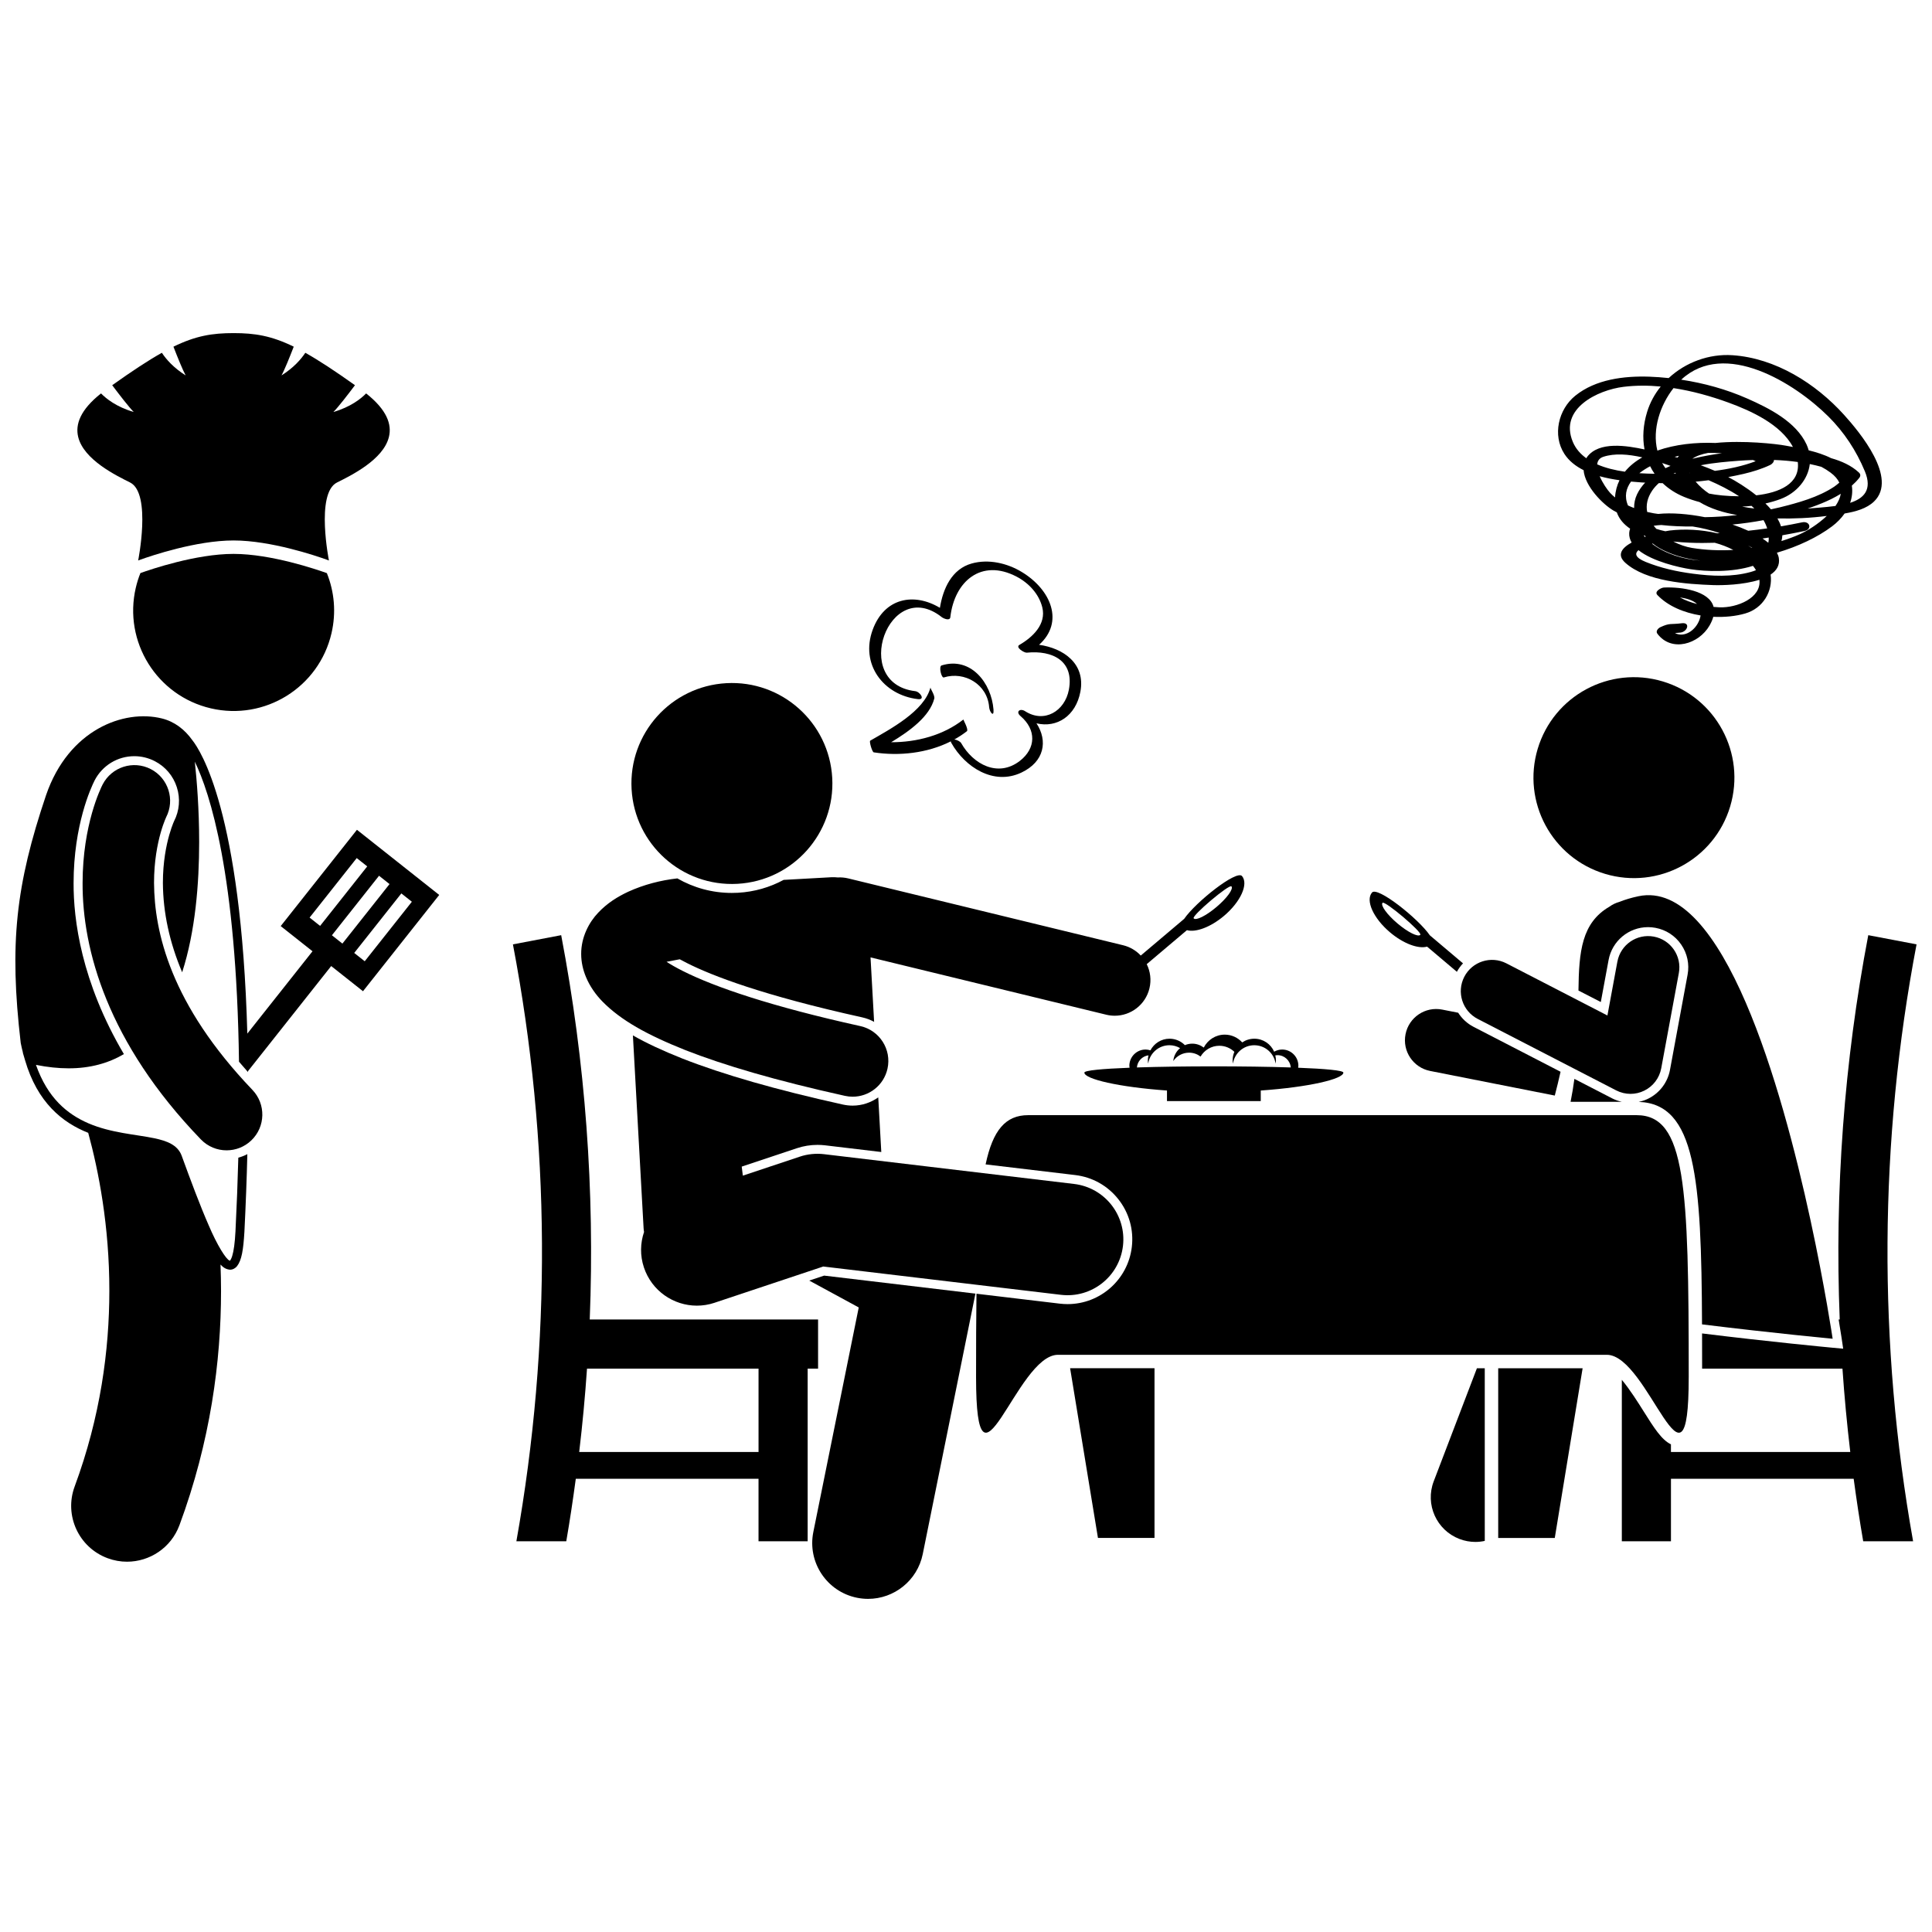 <?xml version="1.0" encoding="UTF-8"?>
<!-- Uploaded to: ICON Repo, www.svgrepo.com, Generator: ICON Repo Mixer Tools -->
<svg width="800px" height="800px" version="1.1" viewBox="144 144 512 512" xmlns="http://www.w3.org/2000/svg">
 <defs>
  <clipPath id="b">
   <path d="m148.09 333h112.91v225h-112.91z"/>
  </clipPath>
  <clipPath id="a">
   <path d="m573 391h78.902v162h-78.902z"/>
  </clipPath>
 </defs>
 <path d="m181.21 295.87c-0.5 1.242-0.906 2.539-1.223 3.887-3.332 14.32 5.574 28.633 19.895 31.965 14.32 3.336 28.629-5.57 31.965-19.891 1.289-5.527 0.746-11.051-1.223-15.945-2.688-0.965-14.762-5.098-24.727-5.098-9.918-0.004-21.922 4.09-24.688 5.082z"/>
 <g clip-path="url(#b)">
  <path d="m191.55 548.21c8.23-22.227 11.031-43.52 11.027-62.109-0.004-2.371-0.055-4.699-0.141-6.981 0.699 0.766 1.453 1.281 2.523 1.363h0.027c0.727 0 1.41-0.41 1.824-0.93 1.23-1.586 1.676-4.285 1.961-9.137 0.363-7.238 0.617-14.078 0.777-20.555-0.762 0.398-1.559 0.711-2.391 0.934-0.164 6.16-0.41 12.652-0.754 19.5-0.156 3.117-0.473 5.289-0.871 6.562-0.195 0.629-0.414 1.027-0.547 1.18-0.027 0.035-0.051 0.059-0.07 0.07-0.016-0.008-0.035-0.016-0.066-0.031-0.934-0.316-3.324-4.125-5.523-9.312-2.289-5.211-4.789-11.91-7.199-18.535-1.082-2.856-3.945-3.879-7.18-4.574-4.934-1.031-11.504-1.379-17.531-3.973-5.617-2.438-10.781-6.68-13.887-15.48 3.07 0.617 5.941 0.914 8.629 0.914 5.75 0.016 10.598-1.375 14.676-3.766-11.316-19.188-13.379-35.707-13.332-45.363 0.016-15.391 4.641-25.32 5.566-27.152 2.047-3.973 6.082-6.438 10.535-6.438 1.867 0 3.742 0.457 5.41 1.316 2.809 1.449 4.891 3.902 5.852 6.914 0.965 3.012 0.699 6.215-0.75 9.027-0.004 0.023-0.098 0.227-0.219 0.523-0.25 0.621-0.637 1.664-1.047 3.109-0.766 2.703-1.684 7.102-1.68 12.711 0.051 7.879 1.766 15.781 5.109 23.668 3.512-10.895 4.5-23.547 4.504-34.531 0-8.738-0.629-16.418-1.152-21.281 3.988 8.234 11.039 29.785 11.707 79.512 0.777 0.918 1.57 1.84 2.394 2.758 0-0.086 0-0.176-0.004-0.266l22.043-27.844 8.43 6.672 20.199-25.516-21.805-17.266-20.203 25.52 8.43 6.672-17.277 21.82c-1.629-58.781-12.434-75.07-14.566-77.75-2.019-2.844-4.731-4.934-8.055-5.762-10.102-2.519-24.75 2.969-30.707 20.297-8.055 23.875-9.785 39.414-6.723 65.703 0.176 0.898 0.375 1.746 0.59 2.566l-0.035-0.008 0.578 1.965c3.269 11.254 9.906 16.578 16.754 19.289 2.742 10.047 5.621 24.715 5.598 41.883-0.004 15.641-2.344 33.34-9.191 51.836-2.836 7.66 1.074 16.172 8.738 19.008 1.695 0.629 3.43 0.926 5.137 0.926 6.023 0 11.676-3.695 13.887-9.66zm61.598-165.24-12.492 15.773-2.785-2.203 12.488-15.773zm-5.918-4.68-12.488 15.77-2.781-2.203 12.488-15.773zm-8.695-6.891 2.785 2.203-12.488 15.77-2.785-2.203z"/>
 </g>
 <path d="m534.52 416.13c-1.734-0.895-3.106-2.203-4.086-3.742l-4.219-0.832c-4.488-0.891-8.848 2.031-9.734 6.523-0.887 4.488 2.031 8.848 6.523 9.734l33.031 6.523c0.559-2.141 1.07-4.25 1.531-6.309z"/>
 <path d="m537.48 506.6h-2.082l-11.449 29.965c-2.332 6.106 0.723 12.945 6.828 15.281 1.391 0.531 2.816 0.781 4.219 0.781 0.84 0 1.672-0.094 2.484-0.27v-3.547l-0.004-42.211z"/>
 <g clip-path="url(#a)">
  <path d="m639.11 391.83c-6.414 33.621-8.922 67.793-7.566 101.85h-0.285c0.492 2.957 0.75 4.688 0.762 4.758l0.441 2.981-3.004-0.277c-1.371-0.129-16.395-1.551-34.391-3.769 0.008 2.996 0.012 6.109 0.012 9.328h37.191c0.508 7.375 1.199 14.738 2.07 22.09h-47.523v-2.031c-2.477-1.172-4.516-4.406-7.297-8.836-1.359-2.168-3.59-5.711-5.719-8.258v42.789h13.02v-16.566h48.422c0.746 5.535 1.574 11.059 2.527 16.566h13.223c-9.336-52.332-9.051-105.94 0.914-158.19-4.266-0.809-8.531-1.621-12.797-2.434z"/>
 </g>
 <path d="m568.23 409.55 2.059-11.133c0.93-5.047 5.332-8.715 10.461-8.715 0.648 0 1.305 0.059 1.949 0.18 2.797 0.516 5.227 2.094 6.836 4.438s2.215 5.176 1.695 7.973l-4.668 25.246c-0.609 3.301-2.769 6.152-5.785 7.625-0.793 0.391-1.645 0.668-2.512 0.852 15.078 0.473 16.633 20.164 16.789 58.957 18.906 2.332 34.617 3.809 34.617 3.809s-8.008-54.23-22.996-89.023c-7.699-17.871-17.234-30.621-28.477-28.246-1.902 0.402-3.57 0.906-5.043 1.496-0.957 0.266-1.848 0.695-2.637 1.27-7.352 4.273-8.09 11.852-8.211 22.223z"/>
 <path d="m573.8 435.99c-0.902-0.199-1.777-0.504-2.598-0.93l-9.973-5.148c-0.262 1.977-0.59 4-1.008 6.074z"/>
 <path d="m584.66 324.59c14.082 4.227 22.074 19.066 17.848 33.148-4.227 14.082-19.066 22.07-33.148 17.848-14.086-4.227-22.074-19.07-17.852-33.148 4.227-14.082 19.066-22.074 33.152-17.848"/>
 <path d="m292.72 391.83c-4.262 0.812-8.523 1.625-12.789 2.438 9.965 52.246 10.25 105.86 0.914 158.19h13.223c0.953-5.512 1.777-11.035 2.523-16.566h48.426v16.566h13.02v-45.758h2.762v-13.02h-60.512c1.355-34.055-1.152-68.227-7.566-101.85zm52.301 114.87v22.09h-47.527c0.875-7.352 1.562-14.715 2.07-22.09z"/>
 <path d="m434.97 551.57h14.988v-44.973h-22.367z"/>
 <path d="m541.04 506.6v44.973h14.992l7.379-44.973z"/>
 <path d="m591.53 508.96c0-50.691-0.789-69.43-13.809-69.43h-161.25c-5.957 0-9.348 3.938-11.277 13.047l23.738 2.824c4.551 0.539 8.621 2.824 11.457 6.426 2.836 3.602 4.098 8.09 3.555 12.645-1.027 8.625-8.348 15.133-17.023 15.133-0.68 0-1.363-0.043-2.043-0.121l-22.102-2.633c-0.09 6.578-0.109 13.918-0.109 22.105 0 36.293 10.652-5.918 21.695-5.918h145.47c11.043 0.008 21.695 42.215 21.695 5.922z"/>
 <path d="m632.84 280.08c2.879-0.484 5.836-1.285 7.801-3.18 6.391-6.164-3.797-18.371-7.961-22.977-7.531-8.324-18.172-15.023-29.562-15.789-6.211-0.414-12.43 1.891-16.906 6.059-1.711-0.176-3.422-0.316-5.125-0.371-6.719-0.219-14.223 0.688-19.621 5.047-4.496 3.629-6.09 10.477-2.891 15.414 1.219 1.883 3.012 3.273 5.094 4.316 0.344 4.285 5.102 9.09 8.039 10.777 0.246 0.141 0.504 0.266 0.758 0.398 0.648 1.832 1.91 3.238 3.531 4.324-0.125 0.352-0.215 0.723-0.242 1.125-0.055 0.922 0.188 1.773 0.645 2.551-2.586 1.422-4.031 3.254-1.664 5.379 5.512 4.949 16.32 5.656 23.305 5.902 2.203 0.078 7.926-0.023 12.215-1.414 0.605 4.84-5.969 7.481-10.582 7.305-0.5-0.02-1.023-0.059-1.559-0.109-1.086-4.289-8.551-5.348-13.172-5.137-0.699 0.031-2.637 1.031-1.73 1.98 2.797 2.938 7.031 4.691 11.461 5.418-0.059 0.355-0.148 0.73-0.297 1.137-1.059 2.891-4.039 4.812-6.496 3.535 0.59-0.055 1.141-0.094 1.48-0.137 1.879-0.242 2.652-2.769 0.316-2.465-2.992 0.387-3.082-0.152-5.644 1.031-0.605 0.281-1.332 1.055-0.816 1.738 3.773 5.012 10.977 2.762 13.816-2.148 0.488-0.844 0.812-1.617 1.008-2.332 2.992 0.145 5.934-0.152 8.441-0.875 4.824-1.387 7.363-5.969 6.746-10.309 1.578-1.051 2.5-2.488 2.168-4.441-0.078-0.457-0.262-0.906-0.496-1.355 5.625-1.66 10.781-4.106 14.621-6.996 1.312-0.988 2.438-2.144 3.32-3.402zm-39.109 23.988c-1.586-0.414-3.144-0.973-4.527-1.734 1.777 0.238 3.488 0.746 4.527 1.734zm34.777-49.723c4.215 4.188 7.422 9.078 9.699 14.555 2.055 4.941-0.336 7.215-3.902 8.355 0.508-1.453 0.684-2.988 0.453-4.555 0.707-0.625 1.363-1.301 1.949-2.035 0.422-0.535 0.383-1.016-0.105-1.469-1.977-1.832-4.562-2.996-7.332-3.777-1.805-0.918-3.902-1.574-5.953-2.078-0.145-0.512-0.316-1.02-0.551-1.531-2.805-6.059-9.941-9.641-15.719-12.191-5.516-2.438-11.477-4.09-17.504-5 11.516-10.73 30.082 0.906 38.965 9.727zm-2.098 24.16c-1.082 0.094-2.207 0.188-3.371 0.277 1.25-0.43 2.488-0.891 3.707-1.383 1.723-0.699 3.461-1.535 5.082-2.539-0.184 1.094-0.691 2.184-1.41 3.231-1.367 0.184-2.75 0.305-4.008 0.414zm-13.684 8.566c-0.012 0.27-0.055 0.523-0.113 0.77-0.465-0.383-0.969-0.762-1.527-1.129 0.547-0.078 1.09-0.168 1.637-0.254 0.008 0.203 0.012 0.406 0.004 0.613zm-36.484-15.449c0.984 0.094 1.93 0.168 2.809 0.23 0.309 0.023 0.617 0.027 0.93 0.047-0.859 0.914-1.598 1.941-2.148 3.098-0.562 1.176-0.789 2.406-0.777 3.637-0.555-0.207-1.094-0.434-1.625-0.684-1.012-2.402-0.516-4.523 0.812-6.328zm11.254-24.77c5.012 0.766 9.957 2.156 14.582 3.844 5.891 2.148 13.879 5.754 17.066 11.758-0.691-0.129-1.34-0.246-1.93-0.355-2.473-0.469-11.27-1.453-18.605-0.707-5.223-0.227-10.738 0.383-15.391 2.019-1.398-5.644 0.742-12.051 4.277-16.559zm41.641 22.41c1.137 0.84 1.867 1.73 2.301 2.641-0.457 0.383-0.918 0.785-1.344 1.066-4.266 2.832-9.535 4.266-14.445 5.488-0.77 0.191-1.551 0.352-2.332 0.523-0.449-0.531-0.941-1.047-1.457-1.551 1.383-0.316 2.734-0.703 4.027-1.191 4.176-1.57 7.266-5.168 7.727-9.262 1.031 0.211 2.051 0.457 3.059 0.734 0.867 0.465 1.691 0.977 2.465 1.551zm-45.699 10.938c-0.387-0.059-0.777-0.098-1.16-0.168-0.582-0.102-1.172-0.227-1.762-0.363-0.336-1.781 0.004-3.707 1.352-5.684 0.492-0.723 1.082-1.363 1.734-1.953 0.336 0.004 0.676 0.008 1.012 0.008 1.555 1.48 3.449 2.723 5.695 3.648 1.312 0.539 2.68 0.988 4.082 1.363 2.934 1.793 6.445 2.832 9.977 3.441-2.84 0.332-5.703 0.527-8.562 0.566-4.398-0.867-8.809-1.223-12.367-0.859zm25.984-4.934c-2.598-2.086-5.398-3.785-7.418-4.836 1.367-0.258 2.731-0.535 4.078-0.848 2.414-0.562 4.816-1.309 7.059-2.371 0.48-0.227 0.996-0.793 0.977-1.316 2.109 0.074 4.227 0.25 6.312 0.539 0.676 5.785-4.875 8.133-11.008 8.832zm-0.859-9.359c0.242 0.102 0.477 0.211 0.711 0.32-3.398 1.289-7.082 2.074-10.812 2.551-1.227-0.527-2.481-1.02-3.742-1.48 3.555-0.688 7.144-0.969 9.988-1.188 1.266-0.094 2.559-0.156 3.856-0.203zm-16.816 3.449c-0.008-0.02-0.016-0.035-0.023-0.055 0.043 0.016 0.086 0.031 0.129 0.047-0.031 0.004-0.07 0.004-0.105 0.008zm-3.668 0.141c-0.195 0.008-0.391 0.012-0.582 0.016 0.176-0.082 0.352-0.16 0.531-0.238 0.02 0.074 0.027 0.145 0.051 0.223zm17.598 8.758c0.836-0.039 1.668-0.098 2.496-0.195 0.258 0.23 0.508 0.469 0.746 0.707-1.098-0.129-2.18-0.297-3.242-0.512zm-8.77-3.453c-1.305-0.875-2.492-1.918-3.543-3.148 1.148-0.109 2.289-0.238 3.43-0.387 2.633 1.125 5.5 2.543 8.074 4.25-3.133-0.004-6.035-0.32-7.961-0.715zm3.414-10.684c-2.445 0.328-4.875 0.762-7.262 1.324-0.188 0.047-0.379 0.094-0.566 0.141 0.988-0.742 2.496-1.234 4.188-1.559 1.207-0.023 2.426 0.008 3.641 0.094zm-11.773 1.156c-0.254-0.07-0.508-0.141-0.762-0.211 0.402-0.102 0.789-0.191 1.16-0.27-0.141 0.152-0.277 0.312-0.398 0.48zm-1.84 2.191c-0.453 0.191-0.906 0.391-1.348 0.609-0.324-0.445-0.613-0.902-0.871-1.371 0.75 0.246 1.492 0.504 2.219 0.762zm-12.094 1.543c-2.578-0.367-5.113-0.973-7.344-1.945 0.094-0.914 0.555-1.652 1.617-2.004 3-0.988 6.644-0.691 10.336 0.148-1.824 1.039-3.398 2.297-4.609 3.801zm6.688-1.449c0.344 0.691 0.734 1.359 1.176 1.996-1.277-0.016-2.641-0.062-4.035-0.152 0.867-0.68 1.84-1.297 2.859-1.844zm0.941 15.777c0.621-0.102 1.305-0.164 2.016-0.203 2.777 0.316 5.594 0.41 8.34 0.398 2.394 0.367 4.801 0.957 7.152 1.746-0.227 0.012-0.453 0.035-0.68 0.047-4.211-0.992-8.648-1.199-12.609-0.73-0.227 0.027-0.621 0.094-1.129 0.195-0.824-0.172-1.621-0.383-2.398-0.637-0.246-0.27-0.477-0.539-0.691-0.816zm9.496 4.484c2.227 0.098 4.461 0.094 6.699 0.02 1.723 0.473 3.387 1.105 4.906 1.898-3.715 0.215-7.422 0.039-10.957-0.531-1.578-0.258-3.305-0.848-4.949-1.695 1.574 0.164 3.051 0.254 4.301 0.309zm16.5 1.387c-0.324-0.223-0.656-0.434-0.992-0.641 0.238 0.129 0.48 0.254 0.715 0.387 0.133 0.074 0.258 0.156 0.383 0.234-0.035 0.008-0.07 0.016-0.105 0.02zm-26.238-1.168c0.559 0.457 1.141 0.863 1.734 1.203 3.133 1.785 6.836 2.84 10.801 3.301-0.059-0.004-0.121-0.008-0.172-0.012-4.219-0.293-9.055-1.75-12.551-4.434l0.188-0.059zm25.301-3.383c-1.301-0.594-2.711-1.145-4.18-1.645 2.75-0.266 5.5-0.648 8.227-1.164 0.41 0.703 0.738 1.43 0.973 2.184-1.672 0.238-3.344 0.445-5.019 0.625zm-46.488-23.555c-3.703-8.844 6.633-13.75 13.441-14.586 3.246-0.398 6.555-0.391 9.855-0.082-1.586 1.969-2.836 4.219-3.602 6.711-1.059 3.441-1.277 6.836-0.695 9.957-4.652-0.992-12.078-2.238-15.223 2.012-0.078 0.109-0.125 0.223-0.195 0.332-1.559-1.125-2.824-2.531-3.582-4.344zm9.867 13.496c-0.723-0.785-1.969-2.566-2.75-4.391 1.727 0.48 3.516 0.812 5.254 1.059-0.668 1.363-1.086 2.883-1.184 4.566-0.465-0.383-0.91-0.789-1.32-1.234zm8.914 11.27c0.121 0.043 0.246 0.082 0.367 0.125 0.055 0.066 0.113 0.133 0.172 0.199-0.086 0.031-0.172 0.059-0.262 0.09-0.113-0.148-0.203-0.285-0.277-0.414zm28.328 9.723c-5.012 1.367-10.211 1.109-15.293 0.445-4.258-0.555-8.52-1.496-12.5-3.117-2.812-1.145-2.961-2.215-1.918-3.125 3.777 3.039 10.867 4.602 13.758 5.051 4.137 0.648 11.121 0.883 16.582-0.891 0.145 0.191 0.305 0.375 0.438 0.574 0.129 0.195 0.246 0.387 0.355 0.574-0.414 0.176-0.875 0.34-1.422 0.488zm8.176-8.203c0.145-0.508 0.227-1.02 0.238-1.531 1.953-0.348 3.902-0.719 5.828-1.125 2.156-0.453 1.504-2.75-0.617-2.301-1.848 0.387-3.703 0.738-5.566 1.059-0.223-0.707-0.543-1.406-0.941-2.098 4.356 0.094 8.762-0.109 13.07-0.66-2.309 2.188-5.168 3.957-7.09 4.82-1.578 0.707-3.234 1.301-4.922 1.836z"/>
 <path d="m362.41 482.05-3.949 1.316 13.113 7.121-12.031 59.5c-1.621 8.008 3.559 15.812 11.562 17.434 0.988 0.199 1.977 0.297 2.945 0.297 6.894 0 13.066-4.844 14.488-11.863l10.574-52.281 3.387-16.75z"/>
 <path d="m362.17 479.64 62.988 7.5c8.113 0.965 15.469-4.828 16.438-12.941 0.965-8.113-4.824-15.469-12.945-16.438l-66.273-7.891c-2.144-0.254-4.375-0.031-6.426 0.656l-15.094 5.031-0.293-2.394 14.637-4.879c1.746-0.582 3.574-0.879 5.441-0.879 0.672 0 1.352 0.039 2.012 0.117l14.895 1.773-0.805-14.477c-1.945 1.375-4.301 2.184-6.789 2.184-0.855 0-1.723-0.098-2.566-0.281-17.711-3.918-31.656-7.918-42.637-12.227-5.203-2.074-9.461-4.059-13.027-6.102l2.832 51.07c0.02 0.348 0.062 0.688 0.121 1.023-1 2.945-1.094 6.227-0.031 9.406 2.066 6.199 7.84 10.121 14.031 10.121 1.551 0 3.129-0.246 4.68-0.762v-0.004l11.156-3.719z"/>
 <path d="m325.62 422.29c10.25 4.019 23.945 8.059 42.285 12.121 0.691 0.152 1.379 0.227 2.059 0.227 4.344 0 8.254-3.008 9.23-7.422 1.133-5.106-2.094-10.16-7.195-11.289-23.559-5.199-38.621-10.348-47.035-14.602-1.73-0.863-3.16-1.688-4.32-2.438l3.5-0.668c0.566 0.316 1.195 0.645 1.879 0.988 6.652 3.363 20.109 8.582 46.488 14.41 1.109 0.246 2.164 0.648 3.137 1.18l-0.949-17.078 62.473 15.191c0.754 0.184 1.504 0.27 2.246 0.27 4.266 0 8.137-2.902 9.191-7.234 0.547-2.25 0.238-4.508-0.715-6.434l10.652-9.008c2.324 0.656 6.269-0.785 9.828-3.789 4.41-3.727 6.543-8.449 4.773-10.547-1.449-1.711-12.32 6.941-15.328 11.336l-11.504 9.727c-1.215-1.297-2.805-2.273-4.664-2.727l-72.855-17.715c-0.945-0.227-1.891-0.309-2.816-0.254-0.527-0.062-1.066-0.09-1.617-0.059l-12.691 0.703c-3.629 1.957-7.727 3.172-12.109 3.414-0.547 0.031-1.094 0.043-1.629 0.043-5.242 0-10.172-1.402-14.43-3.852-4.465 0.504-8.891 1.652-13.008 3.527-2.828 1.324-5.555 2.996-7.981 5.574-2.387 2.504-4.516 6.414-4.496 10.938 0.004 2.191 0.492 4.231 1.277 6.117 1.035 2.484 2.602 4.684 4.398 6.516 4.844 4.91 11.68 8.75 21.926 12.832zm144.73-43.391c0.574 0.68-1.203 3.125-3.969 5.465s-5.473 3.684-6.047 3.004c-0.574-0.68 9.441-9.148 10.016-8.469z"/>
 <path d="m468.57 418.19c-2.434 0-4.519 1.402-5.559 3.426-0.852-0.641-1.898-1.035-3.047-1.035-0.695 0-1.355 0.141-1.953 0.395-1.039-1.055-2.484-1.707-4.078-1.707-2.203 0-4.098 1.258-5.059 3.082-0.406-0.125-0.828-0.215-1.277-0.215-2.375 0-4.305 1.93-4.305 4.305 0 0.176 0.031 0.348 0.055 0.52-7.125 0.273-11.98 0.707-11.98 1.293 0 1.695 9.086 3.84 21.895 4.746v2.801h24.852v-2.801c12.809-0.902 21.895-3.051 21.895-4.746 0-0.586-4.856-1.02-11.98-1.293 0.023-0.172 0.055-0.34 0.055-0.52 0-2.375-1.926-4.305-4.305-4.305-0.773 0-1.488 0.223-2.113 0.578-0.887-2.027-2.902-3.445-5.254-3.445-1.191 0-2.297 0.363-3.211 0.98-1.156-1.258-2.789-2.059-4.629-2.059zm7.832 2.809c2.871 0 5.227 2.117 5.648 4.871 0.043-0.285 0.086-0.57 0.086-0.867 0-0.453-0.066-0.891-0.168-1.316 0.188-0.031 0.375-0.059 0.574-0.059 1.863 0 3.375 1.434 3.527 3.258-11.887-0.391-28.891-0.391-40.777 0 0.141-1.672 1.418-3 3.07-3.215-0.102 0.426-0.168 0.867-0.168 1.328 0 0.297 0.043 0.582 0.086 0.867 0.422-2.754 2.777-4.871 5.648-4.871 1.027 0 1.98 0.293 2.812 0.766-1.012 0.836-1.684 2.047-1.809 3.426 0.914-1.34 2.449-2.219 4.195-2.219 1.145 0 2.188 0.391 3.035 1.031 1.008-1.703 2.848-2.859 4.973-2.859 1.551 0 2.949 0.617 3.988 1.605-0.297 0.695-0.465 1.453-0.465 2.254 0 0.297 0.043 0.582 0.086 0.867 0.426-2.75 2.785-4.867 5.656-4.867z"/>
 <path d="m531.71 399.3-8.789-7.434c-3.008-4.394-13.883-13.047-15.328-11.336-1.773 2.098 0.363 6.82 4.773 10.547 3.555 3.008 7.5 4.445 9.828 3.789l7.891 6.672c0.453-0.824 0.996-1.578 1.625-2.238zm-17.359-10.574c-2.766-2.34-4.539-4.785-3.969-5.465 0.574-0.68 10.59 7.789 10.016 8.469s-3.281-0.664-6.047-3.004z"/>
 <path d="m241.03 248.26c-1.363 1.391-4.09 3.586-8.672 4.922 1.273-1.273 3.887-4.668 5.711-7.098-5.32-3.785-9.547-6.566-13.156-8.594-1.121 1.695-3.059 3.949-6.312 5.996 0.797-1.434 2.18-4.871 3.242-7.617-5.938-2.898-10.316-3.594-15.938-3.594-5.625 0-10 0.695-15.941 3.598 1.062 2.746 2.445 6.18 3.242 7.617-3.254-2.051-5.191-4.305-6.312-6-3.609 2.027-7.84 4.809-13.16 8.594 1.824 2.43 4.438 5.824 5.711 7.098-4.582-1.336-7.309-3.531-8.672-4.922-5.5 4.344-6.856 8.211-6.055 11.527 1.469 6.078 10.168 10.281 13.762 12.078 2.898 1.453 3.402 6.773 3.195 11.652-0.199 4.715-1.059 9.016-1.059 9.016s0.211-0.078 0.594-0.219c2.773-0.996 14.773-5.086 24.684-5.086s21.91 4.09 24.684 5.086c0.383 0.137 0.594 0.219 0.594 0.219s-0.859-4.301-1.059-9.016c-0.207-4.879 0.297-10.199 3.195-11.652 3.594-1.797 12.293-6.004 13.762-12.078 0.816-3.316-0.543-7.184-6.039-11.527z"/>
 <path d="m572.3 432.96c1.195 0.617 2.496 0.926 3.801 0.926 1.246 0 2.492-0.281 3.644-0.852 2.359-1.156 4.019-3.344 4.5-5.93l4.668-25.246c0.832-4.5-2.144-8.816-6.641-9.648-4.5-0.832-8.82 2.141-9.648 6.641l-0.004-0.004-2.637 14.27-26.77-13.816c-4.07-2.098-9.066-0.504-11.164 3.562s-0.504 9.062 3.562 11.164z"/>
 <path d="m184.82 378c-0.004-5.746 0.91-10.316 1.77-13.355 0.434-1.52 0.852-2.656 1.133-3.352 0.141-0.348 0.246-0.586 0.305-0.711l0.004-0.016c2.394-4.648 0.566-10.359-4.082-12.75-4.648-2.394-10.359-0.566-12.75 4.082-0.465 0.914-5.297 10.59-5.312 26.102-0.082 17.535 6.566 42.293 31.336 67.945 1.859 1.934 4.344 2.906 6.828 2.906 2.359 0 4.723-0.875 6.559-2.641 3.773-3.625 3.891-9.617 0.27-13.387-21.719-22.723-25.973-41.84-26.059-54.824z"/>
 <path d="m364.55 350.16c0.816 14.684-10.43 27.246-25.113 28.062-14.684 0.812-27.246-10.43-28.062-25.113-0.812-14.684 10.43-27.246 25.113-28.062 14.684-0.816 27.246 10.43 28.062 25.113"/>
 <path d="m430.31 327.33c1.426-7.523-4.566-11.559-10.945-12.453 6.688-5.961 3.254-14.562-4.606-19.309-3.879-2.344-8.805-3.473-13.23-2.242-5.34 1.48-7.629 6.723-8.445 11.754-6.856-4.102-14.695-2.688-17.816 5.824-3.332 9.09 2.781 17.277 11.961 18.371 2.106 0.254 0.582-1.961-0.695-2.113-17.242-2.055-6.957-30.691 7.047-19.613 0.445 0.352 2.141 1.094 2.266 0.023 1.086-9.582 8.254-15.617 17.543-10.766 3.231 1.684 5.945 4.578 6.832 8.16 1.105 4.481-2.594 7.93-6.078 9.945-1.129 0.652 1.312 2.121 1.953 2.055 6.891-0.699 12.605 2.215 11.164 9.836-1.078 5.684-6.535 8.941-11.605 5.668-1.32-0.855-2.578 0.125-1.211 1.293 4.227 3.602 4.152 8.562-0.215 11.914-5.777 4.434-12.336 0.859-15.492-4.723-0.27-0.48-1.137-0.891-1.824-0.988 1.156-0.645 2.273-1.363 3.32-2.184 0.523-0.41-0.977-3.062-0.93-3.098-5.34 4.184-12.34 6.031-19.137 6.016 4.848-2.93 10.199-6.785 11.426-11.559 0.223-0.855-1.082-2.668-1.008-2.957-1.617 6.281-10.727 11.074-15.965 14.098-0.328 0.188 0.52 3.035 0.93 3.098 6.727 1.039 14.203 0.23 20.422-2.91 0.016 0.129 0.062 0.273 0.164 0.453 3.602 6.367 11.164 11.309 18.531 7.828 6.144-2.898 7.051-8.422 4.012-13.062 5.422 1.297 10.418-1.961 11.633-8.359z"/>
 <path d="m394.12 323.53c5.508-1.715 11.551 1.852 12.012 7.863 0.098 1.289 1.324 2.879 1.156 0.66-0.539-7.059-6.019-14.113-13.758-11.707-0.805 0.25-0.055 3.379 0.59 3.184z"/>
</svg>